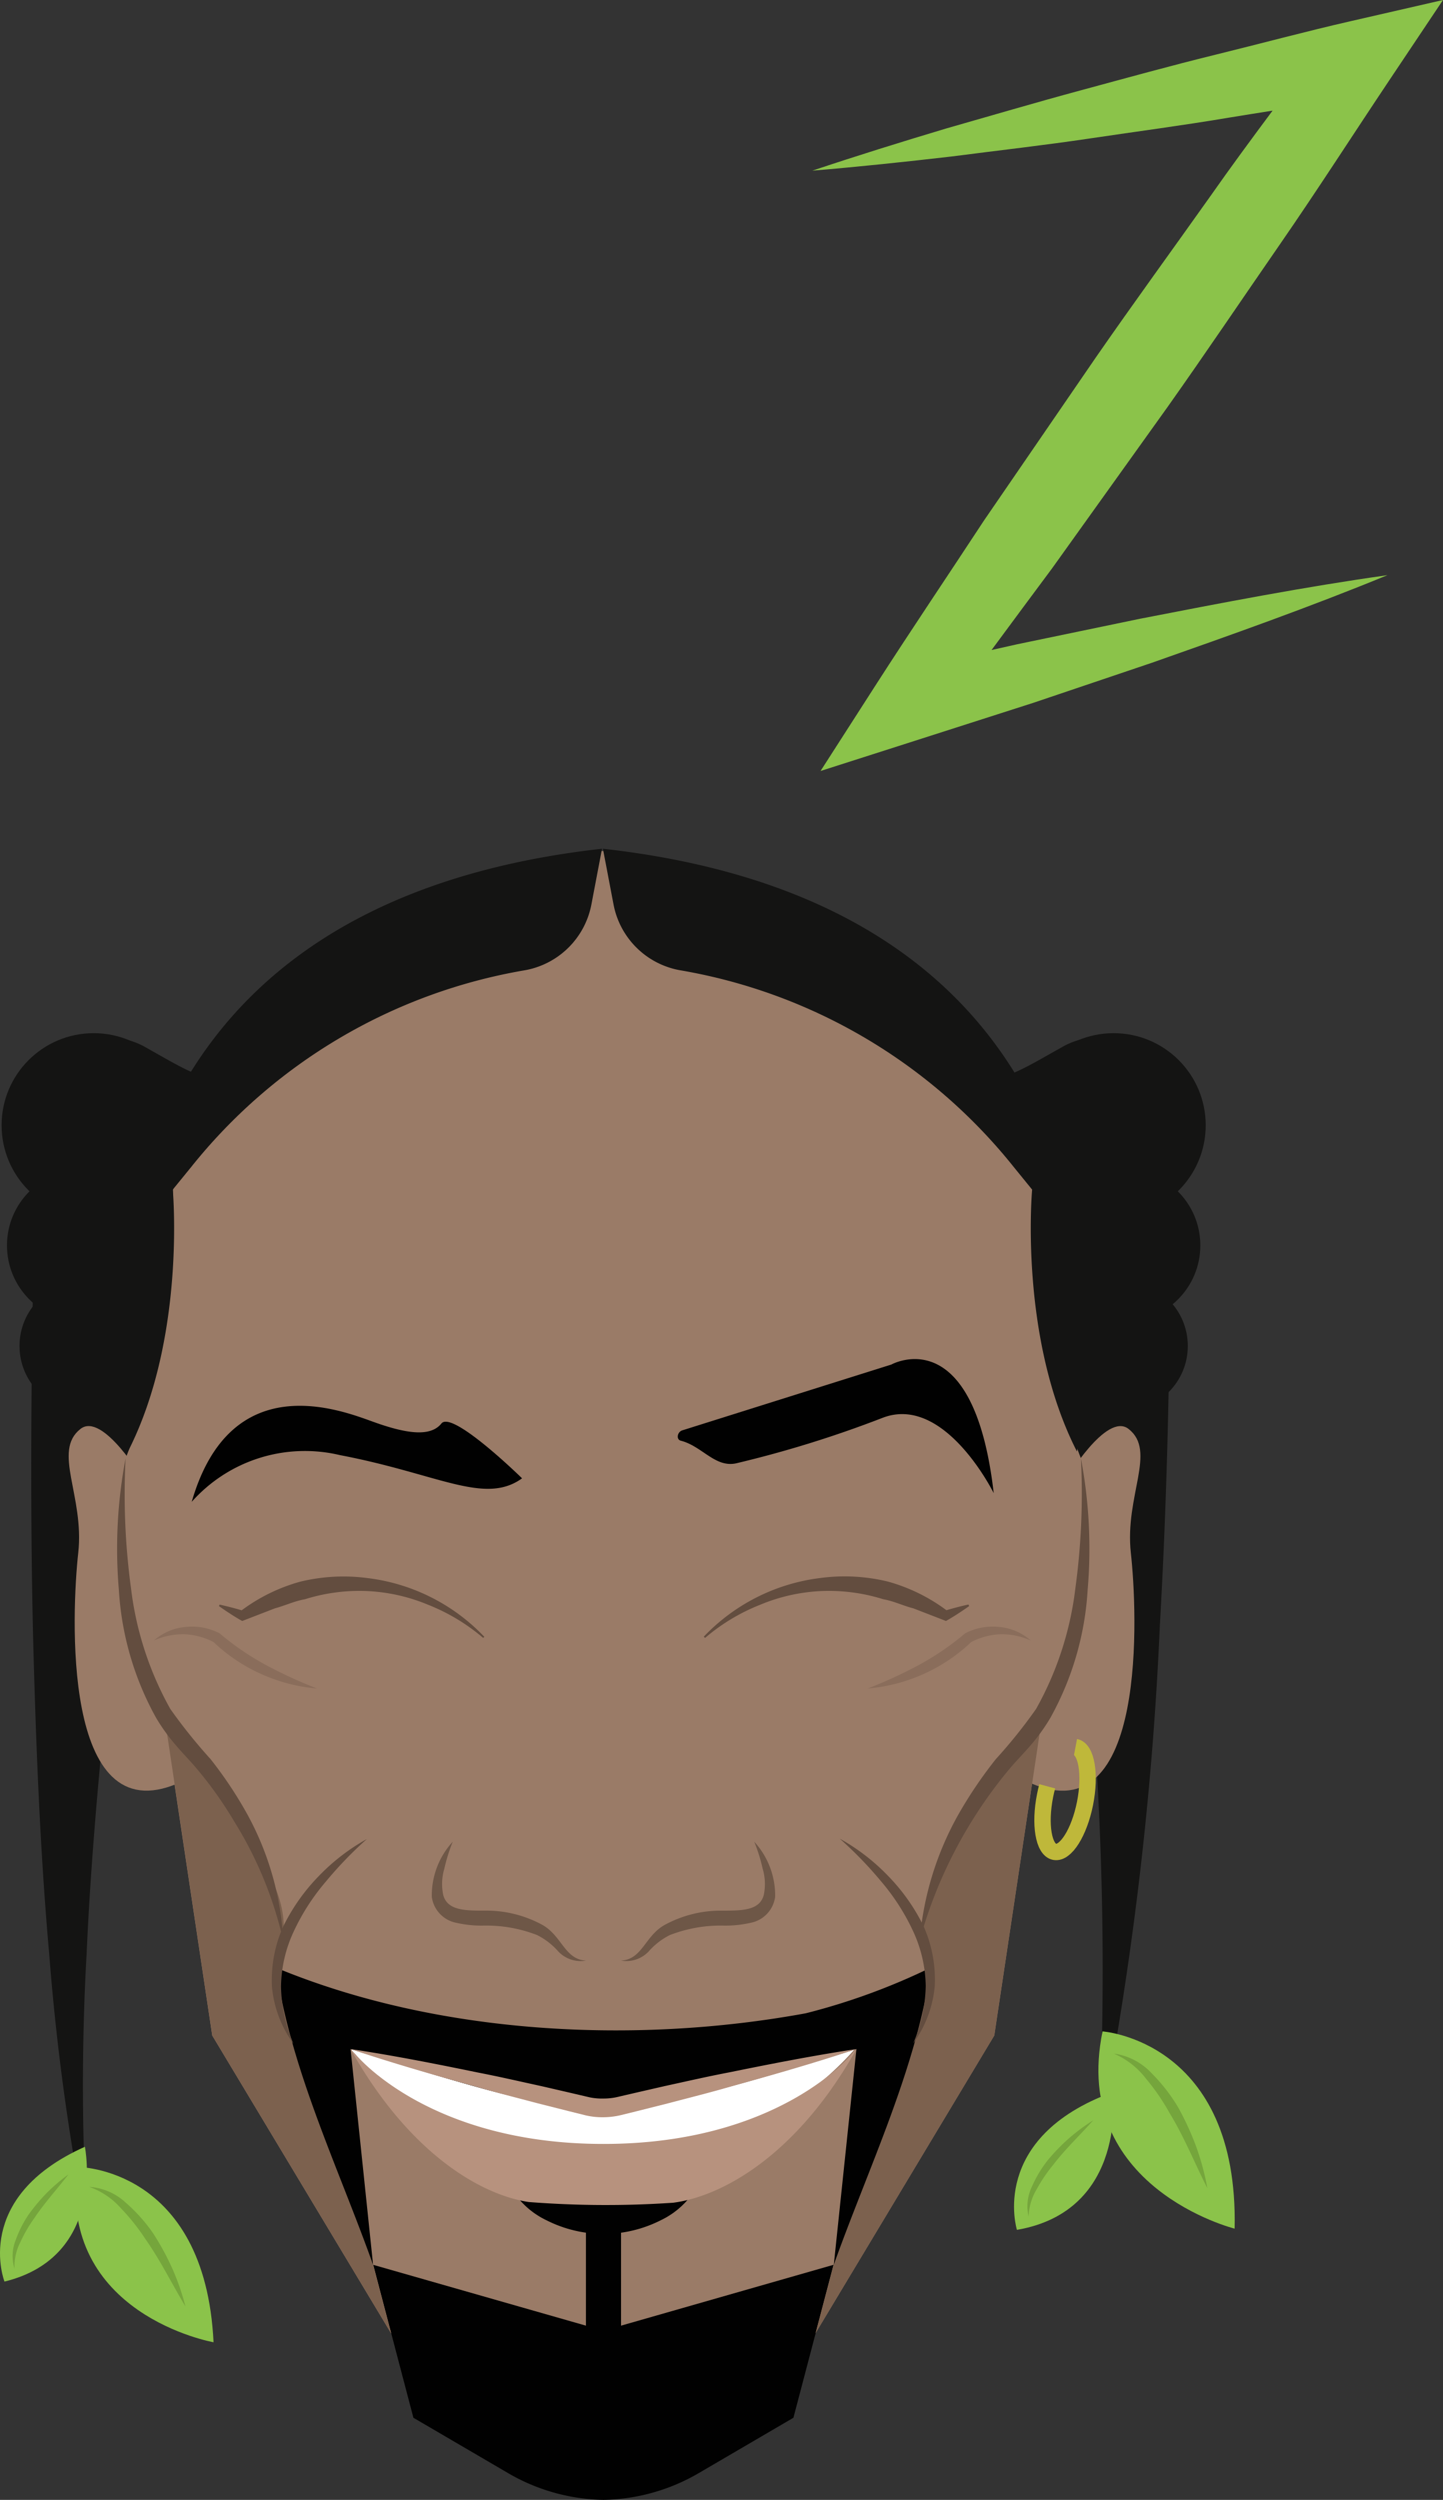 <svg id="Warstwa_1" data-name="Warstwa 1" xmlns="http://www.w3.org/2000/svg" viewBox="0 0 55.849 96.748">
  <rect x="0" y="0" width="55.849" height="96.748" fill="#333333" stroke="none"/>
  <defs>
    <style>
      .cls-1 {
        fill: #141413;
      }

      .cls-2 {
        fill: #9a7b67;
      }

      .cls-3 {
        fill: #fff;
      }

      .cls-4 {
        fill: #010101;
      }

      .cls-5 {
        opacity: 0.8;
      }

      .cls-6 {
        fill: #634d3f;
      }

      .cls-7 {
        fill: #7c614e;
      }

      .cls-8, .cls-9 {
        fill: none;
      }

      .cls-9 {
        stroke: #bfb83a;
        stroke-miterlimit: 10;
        stroke-width: 0.634px;
      }

      .cls-10 {
        opacity: 0.3;
      }

      .cls-11 {
        fill: #b7927e;
      }

      .cls-12 {
        fill: #8bc34a;
      }

      .cls-13 {
        fill: #415e1b;
      }
    </style>
  </defs>
  <title>elements_svg</title>
  <g>
    <path class="cls-1" d="M14.051,46.123l-.14.212-.081.109-.151.186c-.092.106-.174.19-.265.282a5.14,5.14,0,0,1-1.593,1.065,5.778,5.778,0,0,1-2.048.46,7.876,7.876,0,0,1-3.095-.543A15.781,15.781,0,0,1,2.7,45.482l4.561-2.024c-.631,3.5-1.189,7.078-1.7,10.635s-.971,7.141-1.344,10.724S3.514,72,3.353,75.6a90.8,90.8,0,0,0,.038,10.83,91.667,91.667,0,0,1-1.486-10.8c-.323-3.632-.478-7.273-.587-10.918s-.126-7.291-.095-10.939.112-7.281.28-10.975a2.76,2.76,0,0,1,4.1-2.285l.461.261c.465.261.926.529,1.37.723a6.812,6.812,0,0,0,1.221.43c.335.061.607.042.592-.005a.291.291,0,0,0-.238.017.971.971,0,0,0-.267.131,1.072,1.072,0,0,0-.176.137,1.114,1.114,0,0,0-.107.109L8.38,42.4l-.046.062-.107.163a3.4,3.4,0,0,1,5.824,3.494Z"/>
    <path class="cls-1" d="M38.509,42.629l-.107-.163-.046-.062-.079-.094a1.011,1.011,0,0,0-.107-.109,1.069,1.069,0,0,0-.175-.137.985.985,0,0,0-.267-.131.29.29,0,0,0-.238-.017c-.015.047.257.066.591.005a6.758,6.758,0,0,0,1.221-.43c.444-.194.905-.462,1.37-.723l.467-.263a2.749,2.749,0,0,1,3.746,1.046,2.777,2.777,0,0,1,.353,1.288c.076,3.394.062,6.709.008,10.056s-.165,6.673-.355,10a131.623,131.623,0,0,1-2.376,19.816A130.256,130.256,0,0,0,42,62.948c-.293-3.279-.67-6.551-1.087-9.814s-.893-6.535-1.435-9.723l4.566,2.071a15.792,15.792,0,0,1-3.98,2.412,7.881,7.881,0,0,1-3.1.543,5.783,5.783,0,0,1-2.048-.46,5.53,5.53,0,0,1-1.068-.615,5.436,5.436,0,0,1-.524-.45c-.091-.092-.173-.176-.265-.282l-.151-.186-.082-.109-.139-.212a3.4,3.4,0,1,1,5.823-3.494Z"/>
    <path class="cls-2" d="M41.976,57.676l-.141-1.236a27.165,27.165,0,0,1-1.829-10.4C35.824,36.407,24.774,35.475,23.376,35.4v0H23.32v0c-1.4.08-12.448,1.012-16.631,10.644a27.174,27.174,0,0,1-1.828,10.4L4.72,57.676a14.263,14.263,0,0,0,1.438,8.041l.136.269,1.92,12.791L15.135,90.3,23.3,92.444v.025l.047-.013.047.013v-.025L31.561,90.3l6.92-11.524L40.4,65.986l.136-.269A14.263,14.263,0,0,0,41.976,57.676Z"/>
    <path class="cls-3" d="M32.828,78.827l.329.394a12.586,12.586,0,0,1-9.8,4.3,12.567,12.567,0,0,1-9.752-4.161l.282-.532c.618.213,1.421.43,2.043.625.738.226,1.463.536,2.208.745s1.417.346,2.164.548,1.414.362,2.161.556l.11.01.138.056a2.134,2.134,0,0,0,.611.111,3.4,3.4,0,0,0,.714-.122l1.329-.433c.863-.226,1.7-.393,2.556-.631s1.714-.5,2.573-.745C31.234,79.325,32.092,79.069,32.828,78.827Z"/>
    <path class="cls-4" d="M19.6,84.33a6.946,6.946,0,0,0,1.877.74,8.561,8.561,0,0,0,3.769,0,7,7,0,0,0,1.877-.738,3.19,3.19,0,0,1-1.549,1.594,4.891,4.891,0,0,1-4.425,0A3.194,3.194,0,0,1,19.6,84.33Z"/>
    <rect class="cls-4" x="22.678" y="85.887" width="1.358" height="5.433"/>
    <g class="cls-5">
      <path class="cls-6" d="M22.682,75.878a1.194,1.194,0,0,1-1.073-.353,2.691,2.691,0,0,0-.824-.637,5.443,5.443,0,0,0-2.047-.366,4.4,4.4,0,0,1-1.17-.129,1.184,1.184,0,0,1-.856-.982,3.08,3.08,0,0,1,.811-2.135,6.643,6.643,0,0,0-.327,1.049,2.059,2.059,0,0,0-.044,1c.15.614.85.621,1.608.618A4.536,4.536,0,0,1,21,74.5C21.755,74.931,21.856,75.834,22.682,75.878Z"/>
    </g>
    <g class="cls-5">
      <path class="cls-6" d="M24.033,75.878c.826-.044.926-.947,1.679-1.374a4.536,4.536,0,0,1,2.243-.56c.758,0,1.458,0,1.608-.618a2.059,2.059,0,0,0-.044-1,6.643,6.643,0,0,0-.327-1.049A3.074,3.074,0,0,1,30,73.411a1.182,1.182,0,0,1-.855.982,4.4,4.4,0,0,1-1.17.129,5.443,5.443,0,0,0-2.047.366,2.691,2.691,0,0,0-.824.637A1.194,1.194,0,0,1,24.033,75.878Z"/>
    </g>
    <path class="cls-2" d="M5.543,57.273S3.978,54.628,3.116,55.3c-1.1.862.157,2.594-.088,4.8s-.67,10.875,3.863,8.914C6.891,69.015,7.381,57.66,5.543,57.273Z"/>
    <path class="cls-2" d="M41.253,57.273s1.565-2.645,2.427-1.971c1.1.862-.157,2.594.088,4.8s.67,10.875-3.863,8.914C39.905,69.015,39.415,57.66,41.253,57.273Z"/>
    <path class="cls-4" d="M23.357,90.2l-8.911-2.548L16,93.57l3.671,2.146a7.572,7.572,0,0,0,3.683,1.032h0a7.572,7.572,0,0,0,3.683-1.032l3.671-2.146,1.557-5.921Z"/>
    <path class="cls-7" d="M38.484,78.777,31.563,90.3l2.863-10.884s2.012-2.239,1.6-3.264c-.932-2.328.461-3.878,1.084-4.981,1.318-2.334,3.293-5.186,3.293-5.186Z"/>
    <path class="cls-7" d="M8.215,78.777,15.136,90.3,12.273,79.417s-2.012-2.239-1.6-3.264c.932-2.328-.461-3.878-1.084-4.981C8.27,68.838,6.3,65.986,6.3,65.986Z"/>
    <path class="cls-8" d="M4.861,56.44S3.8,63.861,7.18,67.458c3.509,3.735,5.092,11.959,5.092,11.959"/>
    <path class="cls-6" d="M41.835,56.44a18.732,18.732,0,0,1,.261,5.085,11.592,11.592,0,0,1-1.438,4.949,7.254,7.254,0,0,1-.774,1.076c-.286.334-.568.613-.836.935a17.721,17.721,0,0,0-3.451,6.6,11.957,11.957,0,0,1,1.5-4.87,16.843,16.843,0,0,1,1.447-2.137A19.77,19.77,0,0,0,40.1,66.138a12.6,12.6,0,0,0,1.52-4.667A27.037,27.037,0,0,0,41.835,56.44Z"/>
    <path class="cls-6" d="M4.861,56.44a27.037,27.037,0,0,0,.21,5.031,12.624,12.624,0,0,0,1.521,4.668,20.58,20.58,0,0,0,1.556,1.939,15.725,15.725,0,0,1,1.431,2.151,11.439,11.439,0,0,1,1.388,4.905,14.943,14.943,0,0,0-1.89-4.621,15.078,15.078,0,0,0-1.431-2.026c-.267-.323-.548-.6-.833-.936a7.3,7.3,0,0,1-.775-1.075A11.615,11.615,0,0,1,4.6,61.525,18.734,18.734,0,0,1,4.861,56.44Z"/>
    <path class="cls-4" d="M20.206,57.213s-2.7-2.647-3.122-2.122-1.342.4-2.613-.056S8.939,52.873,7.42,58.123a5.86,5.86,0,0,1,5.74-1.808C16.975,57.042,18.759,58.256,20.206,57.213Z"/>
    <ellipse class="cls-2" cx="23.361" cy="37.744" rx="5.064" ry="4.809"/>
    <path class="cls-1" d="M23.3,32.847l-.414,2.174a3.192,3.192,0,0,1-2.624,2.538A21.044,21.044,0,0,0,7.4,45.164l-.713.875s.522,5.715-1.733,10.133C4.956,56.172.493,35.394,23.3,32.847Z"/>
    <path class="cls-1" d="M23.335,32.847l.414,2.174a3.192,3.192,0,0,0,2.625,2.538,21.049,21.049,0,0,1,12.861,7.605l.712.875s-.522,5.715,1.733,10.133C41.68,56.172,46.143,35.394,23.335,32.847Z"/>
    <circle class="cls-1" cx="3.626" cy="43.549" r="3.564"/>
    <circle class="cls-1" cx="3.223" cy="48.2" r="2.953"/>
    <circle class="cls-1" cx="3.275" cy="52.091" r="2.52"/>
    <circle class="cls-1" cx="43.101" cy="43.549" r="3.564"/>
    <circle class="cls-1" cx="43.504" cy="48.2" r="2.953"/>
    <circle class="cls-1" cx="43.452" cy="52.091" r="2.52"/>
    <path class="cls-2" d="M21.284,64.7c.053-.7-2.47-1.6-6.306-1.984-6.03-.607-6.448.3-6.5,1s2.769,1.486,6.306,1.758S21.23,65.4,21.284,64.7Z"/>
    <path class="cls-2" d="M24.7,64.7c-.053-.7,2.471-1.6,6.306-1.984,6.03-.607,6.448.3,6.5,1S34.738,65.2,31.2,65.475,24.754,65.4,24.7,64.7Z"/>
    <path class="cls-4" d="M26.405,55.357,34.5,52.809s3.185-1.777,3.96,4.977c0,0-1.894-3.839-4.3-2.915a43.331,43.331,0,0,1-5.685,1.765c-.807.161-1.306-.669-2.121-.878C26.156,55.71,26.216,55.417,26.405,55.357Z"/>
    <path class="cls-9" d="M40.532,69.132c-.031.115-.059.233-.083.355-.224,1.12-.059,2.1.368,2.182s.954-.754,1.177-1.874.059-2.1-.368-2.181"/>
    <g class="cls-10">
      <path class="cls-6" d="M39.894,63.489a2.774,2.774,0,0,0-1.2-.241,2.7,2.7,0,0,0-1.121.31l.034-.026a6.543,6.543,0,0,1-1.867,1.256,6.625,6.625,0,0,1-2.157.56,17.909,17.909,0,0,0,1.982-.912,10.529,10.529,0,0,0,1.768-1.206l.024-.02.01-.005a2.322,2.322,0,0,1,1.337-.237A2.127,2.127,0,0,1,39.894,63.489Z"/>
    </g>
    <g class="cls-10">
      <path class="cls-6" d="M5.956,63.489a2.127,2.127,0,0,1,1.193-.521,2.321,2.321,0,0,1,1.337.237l.011.005.024.02a10.562,10.562,0,0,0,1.767,1.206,18.01,18.01,0,0,0,1.983.912,6.63,6.63,0,0,1-2.158-.56,6.557,6.557,0,0,1-1.867-1.256l.035.026a2.7,2.7,0,0,0-1.121-.31A2.774,2.774,0,0,0,5.956,63.489Z"/>
    </g>
    <path class="cls-11" d="M32.947,79.511s-2.8,3.462-9.59,3.462-9.589-3.462-9.589-3.462l-.2-.209c2.217,3.961,4.97,5.626,6.893,5.918a38.178,38.178,0,0,0,5.593.028c1.9-.245,4.8-1.845,7.093-5.946Z"/>
    <path class="cls-4" d="M31.184,77.917c-6.664,1.222-14.281.816-20.5-1.764.562,3.938,2.425,7.758,3.756,11.5L13.568,79.3c9.606,2.948,9.431,3.114,19.579,0l-.876,8.347c1.331-3.738,3.194-7.558,3.756-11.5A25.067,25.067,0,0,1,31.184,77.917Z"/>
    <path class="cls-6" d="M14.2,71.172a15.2,15.2,0,0,0-1.6,1.662,8.4,8.4,0,0,0-1.224,1.9,5.187,5.187,0,0,0-.5,2.152A5.886,5.886,0,0,0,11.36,79.1a4.455,4.455,0,0,1-.834-2.2,5.08,5.08,0,0,1,.441-2.355A7.561,7.561,0,0,1,12.344,72.6,7.9,7.9,0,0,1,14.2,71.172Z"/>
    <path class="cls-6" d="M32.5,71.157a7.948,7.948,0,0,1,1.86,1.43,7.522,7.522,0,0,1,1.376,1.939,5.065,5.065,0,0,1,.441,2.355,4.461,4.461,0,0,1-.833,2.2,5.913,5.913,0,0,0,.485-2.214,5.205,5.205,0,0,0-.5-2.152,8.436,8.436,0,0,0-1.224-1.9A15.3,15.3,0,0,0,32.5,71.157Z"/>
    <path class="cls-6" d="M18.7,63.389a7.532,7.532,0,0,0-2.127-1.281,6.941,6.941,0,0,0-2.384-.533,7.023,7.023,0,0,0-2.387.318c-.4.068-.766.246-1.16.351l-1.153.446-.114.044L9.313,62.7c-.287-.164-.565-.35-.839-.542L8.5,62.1c.327.074.651.155.966.257l-.174.01a6.854,6.854,0,0,1,2.326-1.154,7.089,7.089,0,0,1,2.611-.139,7.481,7.481,0,0,1,4.516,2.272Z"/>
    <path class="cls-6" d="M27.238,63.342a7.481,7.481,0,0,1,4.516-2.272,7.089,7.089,0,0,1,2.611.139,6.854,6.854,0,0,1,2.326,1.154l-.173-.01c.314-.1.638-.183.965-.257l.027.062c-.274.192-.552.378-.838.542l-.06.034L36.5,62.69l-1.153-.446c-.394-.1-.762-.283-1.16-.351a7.023,7.023,0,0,0-2.387-.318,6.941,6.941,0,0,0-2.384.533,7.532,7.532,0,0,0-2.127,1.281Z"/>
    <path class="cls-11" d="M33.147,79.3c-1.6.534-3.211.995-4.829,1.442-.807.235-1.621.438-2.433.652l-1.22.307-.611.151a3.075,3.075,0,0,1-.694.088,2.9,2.9,0,0,1-.7-.075l-.611-.152-1.221-.308c-.812-.216-1.626-.419-2.433-.655-1.618-.45-3.233-.913-4.828-1.45,1.664.25,3.308.575,4.948.913.822.158,1.637.349,2.455.526l1.223.283.611.143a2.275,2.275,0,0,0,.548.051,2.366,2.366,0,0,0,.552-.062l.611-.142,1.224-.281c.818-.178,1.634-.366,2.457-.523C29.838,79.874,31.483,79.551,33.147,79.3Z"/>
    <g>
      <path class="cls-12" d="M3.286,83.082S4.137,87.328.174,88.3C.174,88.3-1.108,85.049,3.286,83.082Z"/>
      <g class="cls-10">
        <path class="cls-13" d="M.562,87.8a1.649,1.649,0,0,1,.043-1.1,4.464,4.464,0,0,1,.5-.991,7.365,7.365,0,0,1,.709-.844,7.054,7.054,0,0,1,.834-.711c-.447.579-.934,1.108-1.326,1.7a5.488,5.488,0,0,0-.532.916A2.049,2.049,0,0,0,.562,87.8Z"/>
      </g>
    </g>
    <g>
      <path class="cls-12" d="M8.265,90.648s-6.033-1.063-5.277-6.785C2.988,83.863,7.935,83.847,8.265,90.648Z"/>
      <g class="cls-10">
        <path class="cls-13" d="M3.454,84.634a2.3,2.3,0,0,1,1.423.621,6.3,6.3,0,0,1,1.047,1.173A10.142,10.142,0,0,1,6.671,87.8a9.388,9.388,0,0,1,.507,1.464c-.532-.887-.977-1.8-1.56-2.624a7.96,7.96,0,0,0-.932-1.171A2.932,2.932,0,0,0,3.454,84.634Z"/>
      </g>
    </g>
    <g>
      <path class="cls-12" d="M43.071,80.967s.586,4.591-3.712,5.331C39.359,86.3,38.238,82.732,43.071,80.967Z"/>
      <g class="cls-10">
        <path class="cls-13" d="M39.811,85.788a1.754,1.754,0,0,1,.129-1.166,4.733,4.733,0,0,1,.611-1.019,7.706,7.706,0,0,1,.819-.846,7.608,7.608,0,0,1,.943-.7c-.521.584-1.08,1.11-1.543,1.715a6,6,0,0,0-.636.936A2.186,2.186,0,0,0,39.811,85.788Z"/>
      </g>
    </g>
    <g>
      <path class="cls-12" d="M47.784,86.251s-6.35-1.59-5.112-7.633C42.672,78.618,47.946,78.976,47.784,86.251Z"/>
      <g class="cls-10">
        <path class="cls-13" d="M43.11,79.476a2.462,2.462,0,0,1,1.47.769,6.731,6.731,0,0,1,1.028,1.329,11.163,11.163,0,0,1,.693,1.515,10.1,10.1,0,0,1,.429,1.6c-.5-.987-.9-1.994-1.465-2.915a8.4,8.4,0,0,0-.905-1.32A3.131,3.131,0,0,0,43.11,79.476Z"/>
      </g>
    </g>
    <path class="cls-12" d="M45.183,15.759c1.475-2.083,2.9-4.2,4.352-6.3s2.83-4.25,4.249-6.372L55.849,0,52.291.816c-1.754.4-3.495.871-5.243,1.3s-3.486.912-5.226,1.382-3.472.982-5.207,1.476c-1.73.519-3.457,1.055-5.175,1.631,1.806-.151,3.6-.341,5.4-.55,1.789-.232,3.585-.434,5.366-.7s3.572-.5,5.347-.8c.567-.094,1.136-.183,1.7-.273-.812,1.091-1.619,2.185-2.4,3.3-1.476,2.082-2.98,4.144-4.434,6.242l-4.331,6.314c-1.4,2.134-2.83,4.25-4.211,6.4l-2.119,3.3,3.622-1.159L39.993,27.2l4.595-1.552c3.052-1.074,6.1-2.151,9.112-3.389-3.221.454-6.4,1.069-9.575,1.687l-4.748.986-1,.224c.782-1.056,1.561-2.113,2.347-3.167Z"/>
  </g>
</svg>
